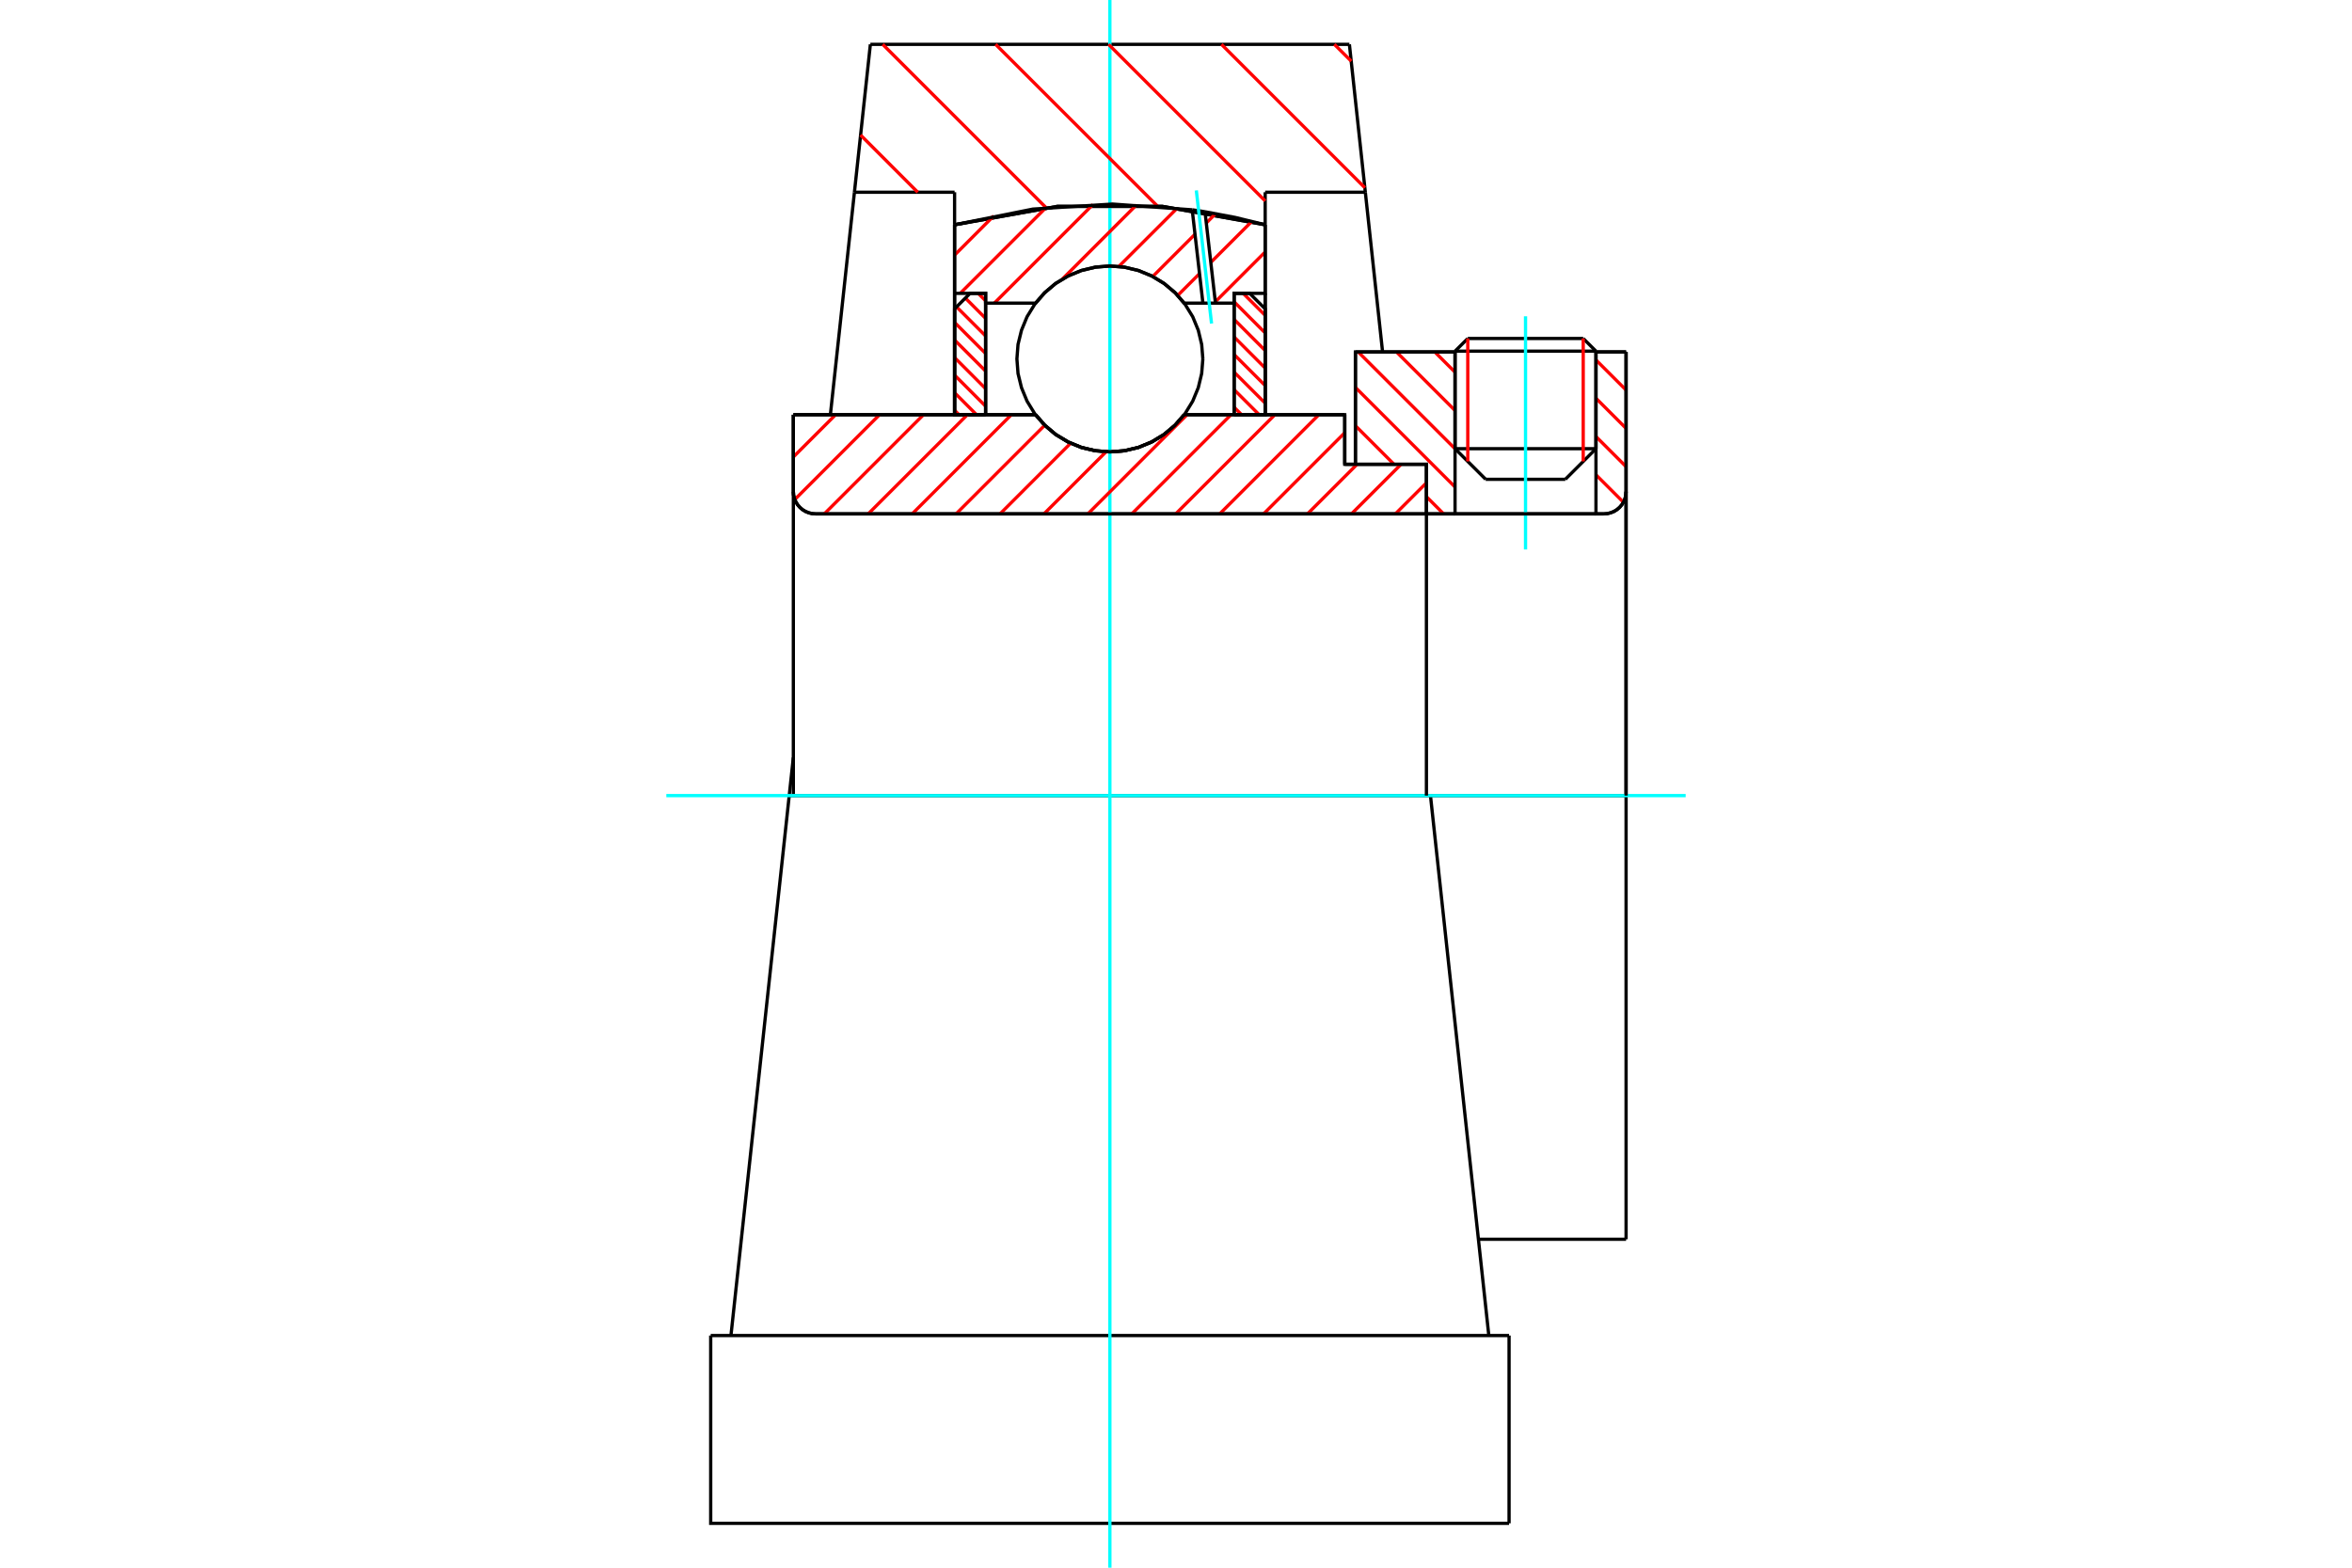 <?xml version="1.0" standalone="no"?>
<!DOCTYPE svg PUBLIC "-//W3C//DTD SVG 1.1//EN"
	"http://www.w3.org/Graphics/SVG/1.1/DTD/svg11.dtd">
<svg xmlns="http://www.w3.org/2000/svg" height="100%" width="100%" viewBox="0 0 36000 24000">
	<rect x="-1800" y="-1200" width="39600" height="26400" style="fill:#FFF"/>
	<g style="fill:none; fill-rule:evenodd" transform="matrix(1 0 0 1 0 0)">
		<g style="fill:none; stroke:#000; stroke-width:50; shape-rendering:geometricPrecision">
			<line x1="20583" y1="7108" x2="20746" y2="7108"/>
			<line x1="20583" y1="6349" x2="20583" y2="7108"/>
			<line x1="12143" y1="6349" x2="15850" y2="6349"/>
			<line x1="18126" y1="6349" x2="20583" y2="6349"/>
			<polyline points="15850,6349 15995,6514 16163,6655 16352,6768 16555,6851 16769,6901 16988,6918 17207,6901 17421,6851 17624,6768 17813,6655 17981,6514 18126,6349"/>
			<polyline points="12143,7527 12147,7580 12160,7632 12180,7681 12208,7727 12243,7767 12283,7802 12329,7830 12378,7850 12430,7863 12483,7867"/>
			<line x1="12143" y1="7527" x2="12143" y2="12180"/>
			<line x1="12143" y1="7527" x2="12143" y2="6349"/>
			<line x1="24428" y1="6869" x2="24428" y2="5388"/>
			<line x1="23959" y1="7338" x2="24428" y2="6869"/>
			<line x1="22271" y1="6869" x2="22740" y2="7338"/>
			<line x1="22271" y1="5388" x2="22271" y2="6869"/>
			<line x1="22271" y1="5388" x2="20746" y2="5388"/>
			<line x1="20746" y1="7108" x2="20746" y2="5388"/>
			<line x1="24549" y1="7867" x2="12483" y2="7867"/>
			<polyline points="24549,7867 24602,7863 24654,7850 24704,7830 24749,7802 24790,7767 24824,7727 24852,7681 24873,7632 24885,7580 24889,7527"/>
			<line x1="24889" y1="5388" x2="24889" y2="7527"/>
			<line x1="24889" y1="5388" x2="24428" y2="5388"/>
			<polyline points="24889,18972 24889,12180 21895,12180"/>
			<line x1="24889" y1="7527" x2="24889" y2="12180"/>
			<line x1="22271" y1="6869" x2="24428" y2="6869"/>
			<line x1="24428" y1="5376" x2="22271" y2="5376"/>
			<line x1="22466" y1="5182" x2="24233" y2="5182"/>
			<line x1="23959" y1="7338" x2="22740" y2="7338"/>
			<line x1="22628" y1="18972" x2="24889" y2="18972"/>
			<line x1="22271" y1="5376" x2="22271" y2="5388"/>
			<line x1="24428" y1="5388" x2="24428" y2="5376"/>
			<line x1="22466" y1="5182" x2="22271" y2="5376"/>
			<line x1="24428" y1="5376" x2="24233" y2="5182"/>
			<line x1="21895" y1="12180" x2="12080" y2="12180"/>
			<line x1="13078" y1="2943" x2="13322" y2="679"/>
			<line x1="14611" y1="2943" x2="13078" y2="2943"/>
			<line x1="14611" y1="3441" x2="14611" y2="2943"/>
			<polyline points="19365,3441 17789,3159 16187,3159 14611,3441"/>
			<line x1="19365" y1="2943" x2="19365" y2="3441"/>
			<line x1="20898" y1="2943" x2="19365" y2="2943"/>
			<line x1="20654" y1="679" x2="20898" y2="2943"/>
			<line x1="13322" y1="679" x2="20654" y2="679"/>
			<line x1="14611" y1="6349" x2="14611" y2="3441"/>
			<line x1="12710" y1="6349" x2="13078" y2="2943"/>
			<line x1="12080" y1="12180" x2="12143" y2="11597"/>
			<line x1="19365" y1="3441" x2="19365" y2="6349"/>
			<line x1="20898" y1="2943" x2="21162" y2="5388"/>
			<line x1="12080" y1="12180" x2="11188" y2="20446"/>
			<line x1="10878" y1="20446" x2="23098" y2="20446"/>
			<line x1="22788" y1="20446" x2="21895" y2="12180"/>
			<polyline points="10878,20446 10878,23321 23098,23321"/>
			<line x1="23098" y1="20446" x2="23098" y2="23321"/>
		</g>
		<g style="fill:none; stroke:#0FF; stroke-width:50; shape-rendering:geometricPrecision">
			<line x1="23350" y1="8412" x2="23350" y2="4842"/>
			<line x1="16988" y1="24000" x2="16988" y2="0"/>
			<line x1="10199" y1="12180" x2="25801" y2="12180"/>
		</g>
		<g style="fill:none; stroke:#F00; stroke-width:50; shape-rendering:geometricPrecision">
			<line x1="20424" y1="679" x2="20682" y2="936"/>
			<line x1="18696" y1="679" x2="20891" y2="2874"/>
			<line x1="16968" y1="679" x2="19365" y2="3076"/>
			<line x1="15239" y1="679" x2="17715" y2="3154"/>
			<line x1="13511" y1="679" x2="16010" y2="3178"/>
			<line x1="13172" y1="2067" x2="14047" y2="2943"/>
		</g>
		<g style="fill:none; stroke:#000; stroke-width:50; shape-rendering:geometricPrecision">
			<polyline points="19365,3441 17789,3159 16187,3159 14611,3441"/>
		</g>
		<g style="fill:none; stroke:#F00; stroke-width:50; shape-rendering:geometricPrecision">
			<line x1="24233" y1="5182" x2="24233" y2="7064"/>
			<line x1="22466" y1="7064" x2="22466" y2="5182"/>
			<line x1="14611" y1="6281" x2="14679" y2="6349"/>
			<line x1="14611" y1="6012" x2="14947" y2="6349"/>
			<line x1="14611" y1="5743" x2="15086" y2="6219"/>
			<line x1="14611" y1="5474" x2="15086" y2="5950"/>
			<line x1="14611" y1="5205" x2="15086" y2="5681"/>
			<line x1="14611" y1="4936" x2="15086" y2="5412"/>
			<line x1="14641" y1="4698" x2="15086" y2="5143"/>
			<line x1="14776" y1="4563" x2="15086" y2="4874"/>
			<line x1="14972" y1="4491" x2="15086" y2="4605"/>
		</g>
		<g style="fill:none; stroke:#000; stroke-width:50; shape-rendering:geometricPrecision">
			<polyline points="15086,6349 15086,4491 14848,4491 14611,4728 14611,6349 15086,6349"/>
		</g>
		<g style="fill:none; stroke:#F00; stroke-width:50; shape-rendering:geometricPrecision">
			<line x1="19028" y1="4491" x2="19365" y2="4828"/>
			<line x1="18890" y1="4621" x2="19365" y2="5097"/>
			<line x1="18890" y1="4890" x2="19365" y2="5366"/>
			<line x1="18890" y1="5159" x2="19365" y2="5635"/>
			<line x1="18890" y1="5428" x2="19365" y2="5903"/>
			<line x1="18890" y1="5697" x2="19365" y2="6172"/>
			<line x1="18890" y1="5966" x2="19273" y2="6349"/>
			<line x1="18890" y1="6235" x2="19004" y2="6349"/>
		</g>
		<g style="fill:none; stroke:#000; stroke-width:50; shape-rendering:geometricPrecision">
			<polyline points="18890,6349 18890,4491 19127,4491 19365,4728 19365,6349 18890,6349"/>
			<polyline points="18411,5495 18393,5273 18341,5056 18256,4849 18139,4659 17994,4489 17824,4344 17634,4227 17428,4142 17210,4090 16988,4072 16765,4090 16548,4142 16342,4227 16151,4344 15982,4489 15837,4659 15720,4849 15635,5056 15582,5273 15565,5495 15582,5718 15635,5935 15720,6141 15837,6332 15982,6501 16151,6646 16342,6763 16548,6849 16765,6901 16988,6918 17210,6901 17428,6849 17634,6763 17824,6646 17994,6501 18139,6332 18256,6141 18341,5935 18393,5718 18411,5495"/>
		</g>
		<g style="fill:none; stroke:#F00; stroke-width:50; shape-rendering:geometricPrecision">
			<line x1="24428" y1="5511" x2="24889" y2="5972"/>
			<line x1="24428" y1="6097" x2="24889" y2="6558"/>
			<line x1="24428" y1="6683" x2="24889" y2="7144"/>
			<line x1="24428" y1="7269" x2="24848" y2="7689"/>
			<line x1="21961" y1="5388" x2="22271" y2="5698"/>
			<line x1="24428" y1="7855" x2="24440" y2="7867"/>
			<line x1="21375" y1="5388" x2="22271" y2="6284"/>
			<line x1="20789" y1="5388" x2="22271" y2="6870"/>
			<line x1="20746" y1="5931" x2="22271" y2="7456"/>
			<line x1="20746" y1="6517" x2="21337" y2="7108"/>
			<line x1="21833" y1="7603" x2="22096" y2="7867"/>
			<line x1="20746" y1="7102" x2="20751" y2="7108"/>
		</g>
		<g style="fill:none; stroke:#000; stroke-width:50; shape-rendering:geometricPrecision">
			<line x1="24889" y1="12180" x2="24889" y2="5388"/>
			<polyline points="24549,7867 24602,7863 24654,7850 24704,7830 24749,7802 24790,7767 24824,7727 24852,7681 24873,7632 24885,7580 24889,7527"/>
			<polyline points="24549,7867 24428,7867 24428,5388"/>
			<polyline points="24428,7867 22271,7867 22271,5388"/>
			<polyline points="22271,7867 21833,7867 21833,12180"/>
			<polyline points="21833,7867 21833,7108 20746,7108 20746,5388 22271,5388"/>
			<line x1="24428" y1="5388" x2="24889" y2="5388"/>
		</g>
		<g style="fill:none; stroke:#F00; stroke-width:50; shape-rendering:geometricPrecision">
			<line x1="19365" y1="3857" x2="18602" y2="4620"/>
			<line x1="19158" y1="3392" x2="18533" y2="4017"/>
			<line x1="18360" y1="4189" x2="18026" y2="4523"/>
			<line x1="18606" y1="3271" x2="18464" y2="3414"/>
			<line x1="18291" y1="3586" x2="17644" y2="4233"/>
			<line x1="18018" y1="3187" x2="17125" y2="4079"/>
			<line x1="17395" y1="3137" x2="16258" y2="4275"/>
			<line x1="16729" y1="3131" x2="15219" y2="4641"/>
			<line x1="16010" y1="3178" x2="14697" y2="4491"/>
			<line x1="15211" y1="3304" x2="14611" y2="3905"/>
		</g>
		<g style="fill:none; stroke:#000; stroke-width:50; shape-rendering:geometricPrecision">
			<polyline points="14611,6349 14611,4491 14611,3441"/>
			<polyline points="18248,3212 17029,3124 15809,3201 14611,3441"/>
			<polyline points="18444,3242 18346,3226 18248,3212"/>
			<polyline points="19365,3441 18907,3329 18444,3242"/>
			<polyline points="19365,3441 19365,4491 18890,4491 18890,4641 18890,6349"/>
			<polyline points="18890,4641 18604,4641 18412,4641 18126,4641 17981,4476 17813,4336 17624,4223 17421,4140 17207,4089 16988,4072 16769,4089 16555,4140 16352,4223 16163,4336 15995,4476 15850,4641 15086,4641 15086,6349"/>
			<polyline points="15086,4641 15086,4491 14611,4491"/>
			<line x1="19365" y1="4491" x2="19365" y2="6349"/>
		</g>
		<g style="fill:none; stroke:#0FF; stroke-width:50; shape-rendering:geometricPrecision">
			<line x1="18544" y1="4953" x2="18311" y2="2915"/>
		</g>
		<g style="fill:none; stroke:#000; stroke-width:50; shape-rendering:geometricPrecision">
			<line x1="18412" y1="4641" x2="18248" y2="3212"/>
			<line x1="18604" y1="4641" x2="18444" y2="3242"/>
		</g>
		<g style="fill:none; stroke:#F00; stroke-width:50; shape-rendering:geometricPrecision">
			<line x1="21833" y1="7392" x2="21358" y2="7867"/>
			<line x1="21445" y1="7108" x2="20686" y2="7867"/>
			<line x1="20772" y1="7108" x2="20013" y2="7867"/>
			<line x1="20583" y1="6625" x2="19341" y2="7867"/>
			<line x1="20186" y1="6349" x2="18669" y2="7867"/>
			<line x1="19514" y1="6349" x2="17996" y2="7867"/>
			<line x1="18842" y1="6349" x2="17324" y2="7867"/>
			<line x1="18169" y1="6349" x2="16651" y2="7867"/>
			<line x1="16929" y1="6917" x2="15979" y2="7867"/>
			<line x1="16388" y1="6785" x2="15307" y2="7867"/>
			<line x1="15991" y1="6510" x2="14634" y2="7867"/>
			<line x1="15480" y1="6349" x2="13962" y2="7867"/>
			<line x1="14807" y1="6349" x2="13289" y2="7867"/>
			<line x1="14135" y1="6349" x2="12617" y2="7867"/>
			<line x1="13462" y1="6349" x2="12165" y2="7647"/>
			<line x1="12790" y1="6349" x2="12143" y2="6996"/>
		</g>
		<g style="fill:none; stroke:#000; stroke-width:50; shape-rendering:geometricPrecision">
			<polyline points="12143,6349 12143,7527 12147,7580 12160,7632 12180,7681 12208,7727 12243,7767 12283,7802 12329,7830 12378,7850 12430,7863 12483,7867 21833,7867 21833,7108 20583,7108 20583,6349 18126,6349"/>
			<polyline points="15850,6349 15995,6514 16163,6655 16352,6768 16555,6851 16769,6901 16988,6918 17207,6901 17421,6851 17624,6768 17813,6655 17981,6514 18126,6349"/>
			<polyline points="15850,6349 12618,6349 12143,6349"/>
		</g>
	</g>
</svg>
